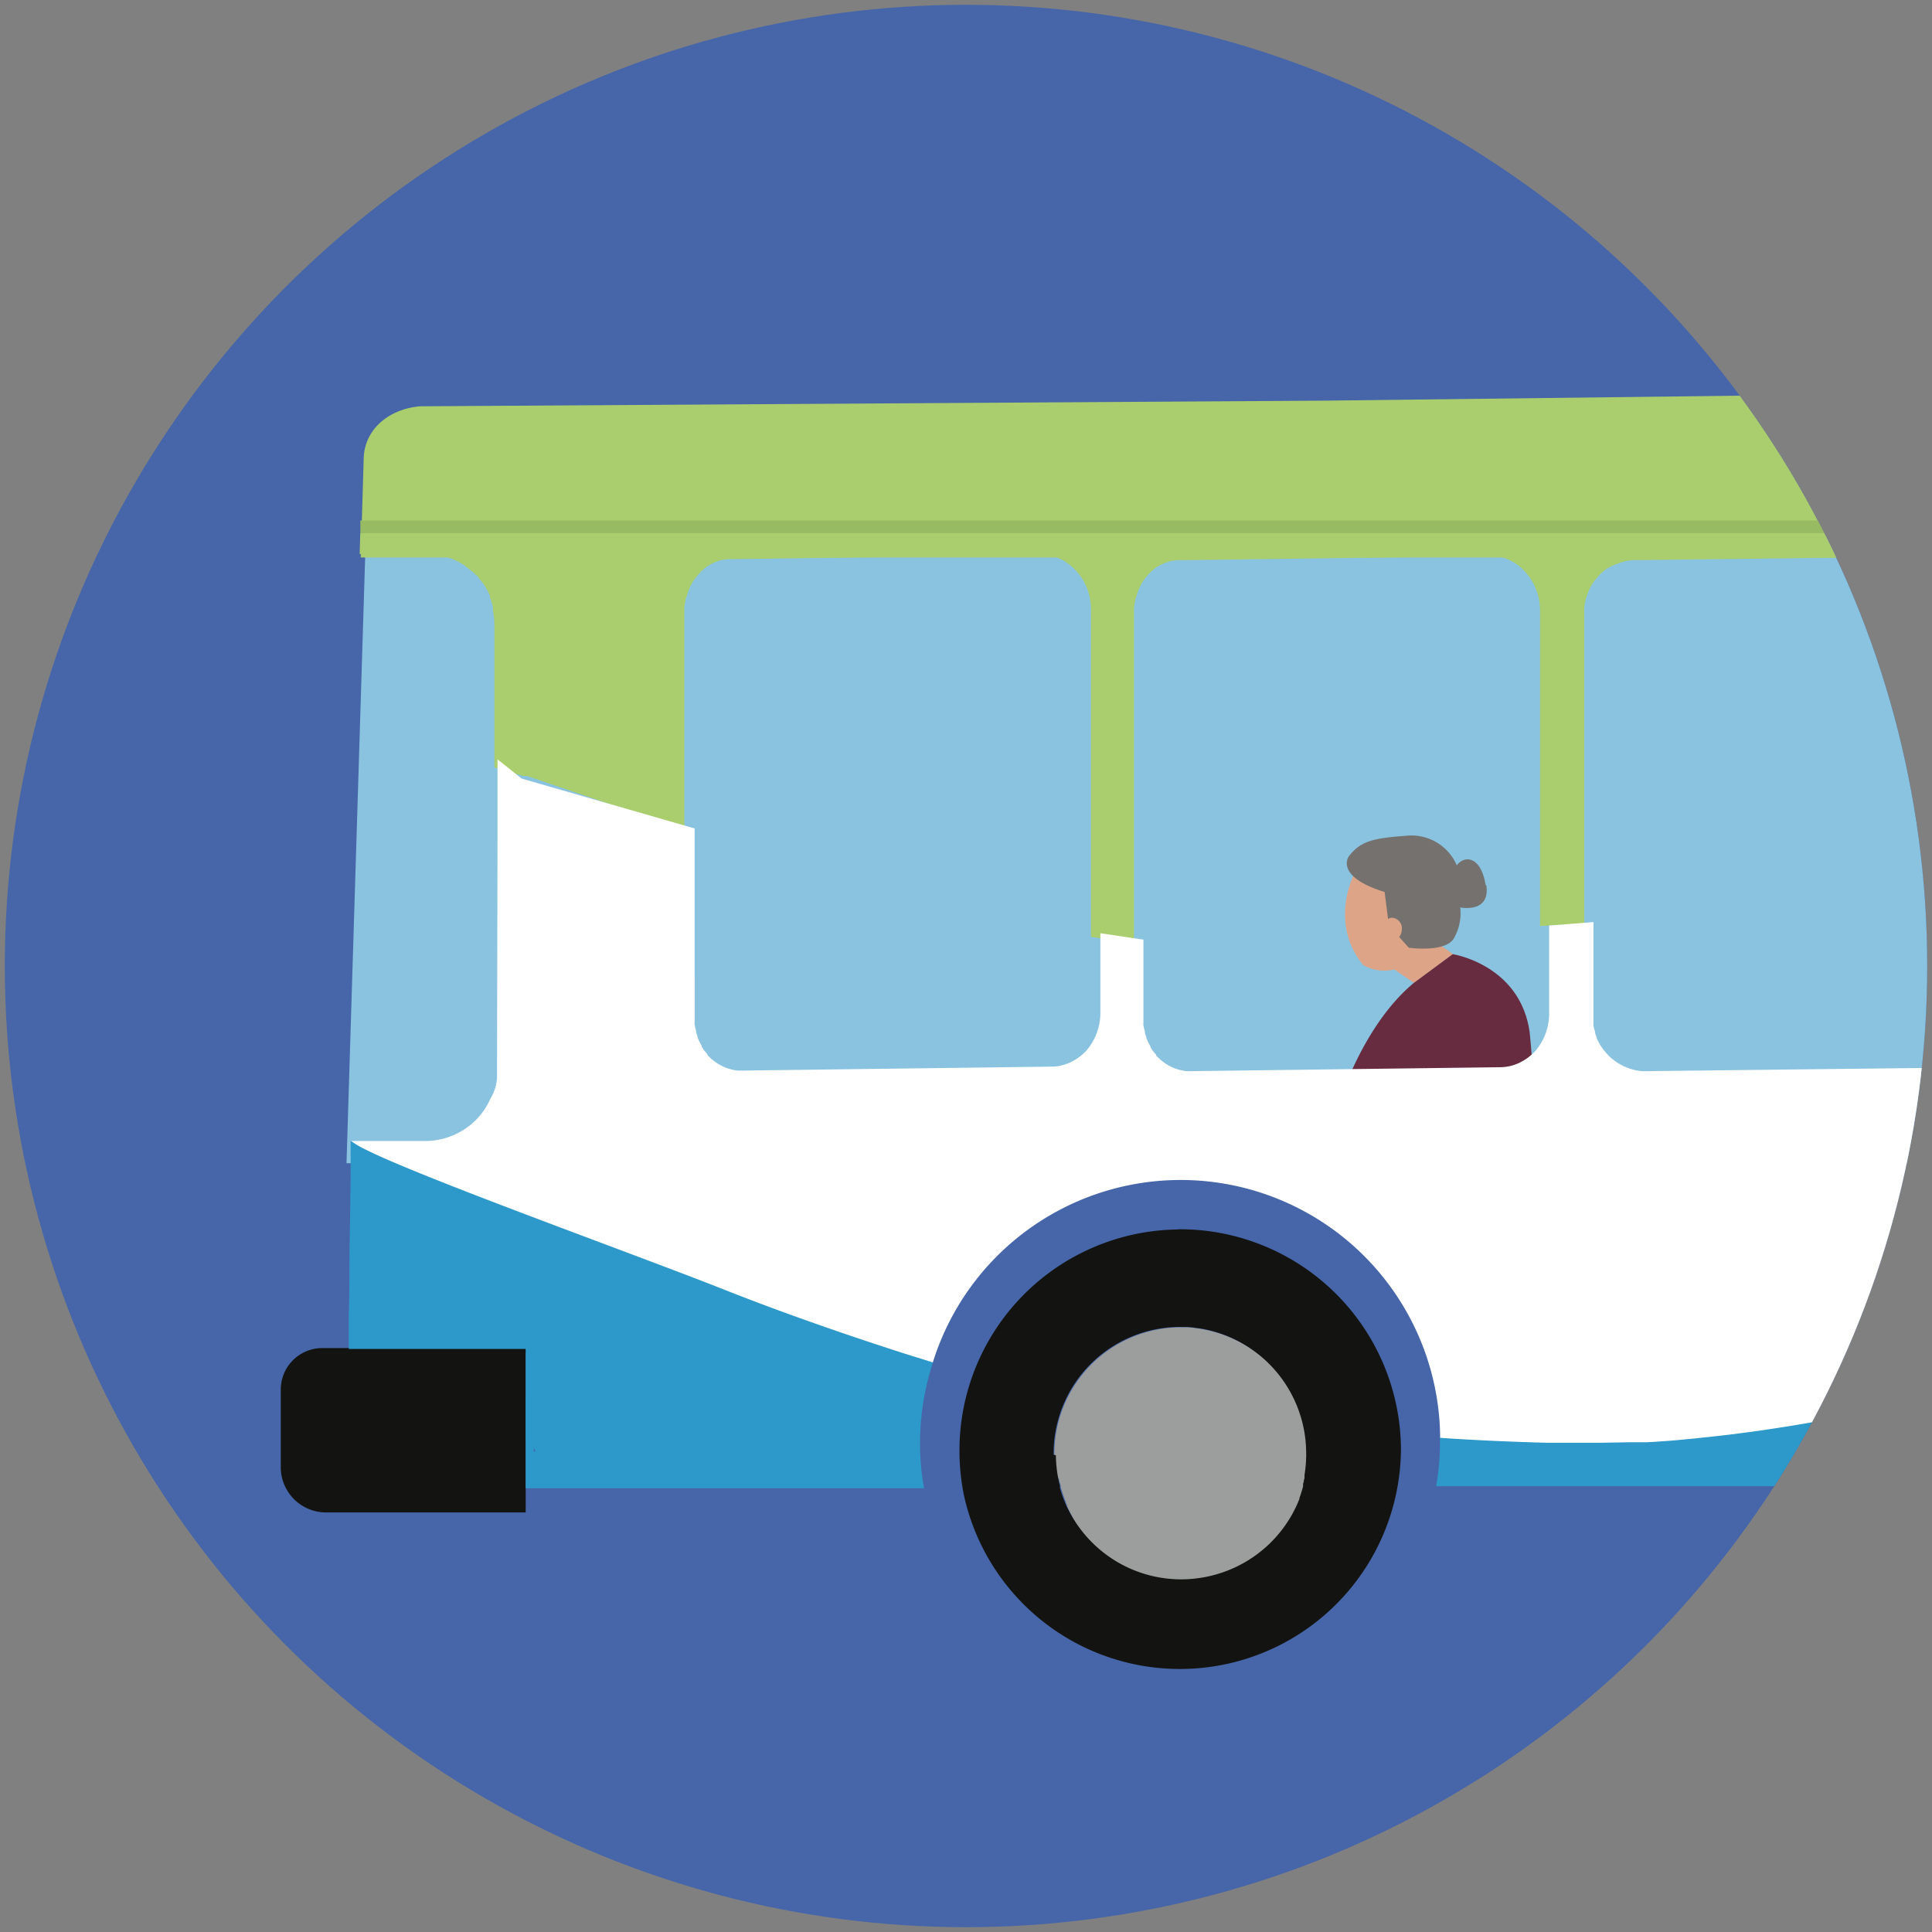 <?xml version="1.0" encoding="UTF-8"?>
<svg preserveAspectRatio="xMidYMid slice" width="300px" height="300px" xmlns="http://www.w3.org/2000/svg" xmlns:xlink="http://www.w3.org/1999/xlink" viewBox="0 0 201 201">
  <rect x="0" y="0" width="201" height="201" fill="#808080" stroke="none"/>
  <defs>
    <style>.cls-1{fill:none;}.cls-2{fill:#4666a9;}.cls-3{clip-path:url(#clip-path);}.cls-4{fill:#8ac3e0;}.cls-5{clip-path:url(#clip-path-2);}.cls-6{fill:#dea487;}.cls-7{fill:#74716e;}.cls-8{fill:#672c40;}.cls-9{fill:#121212;}.cls-10{fill:#2e3642;}.cls-11{fill:#ebaf86;}.cls-12{fill:#a64f2a;}.cls-13{fill:#2f3131;}.cls-14{fill:#212121;}.cls-15{fill:#aace6d;}.cls-16{fill:#2894c3;}.cls-17{fill:#2d99ca;}.cls-18{fill:#fff;}.cls-19{fill:#f0f1f1;}.cls-20{fill:#9fc368;}.cls-21{fill:#131412;}.cls-22{fill:#96bb63;}.cls-23{fill:#9c9e9d;}</style>
    <clipPath id="clip-path">
      <circle class="cls-1" cx="100.5" cy="100.5" r="100"></circle>
    </clipPath>
    <clipPath id="clip-path-2">
      <polygon class="cls-1" points="428.72 121.02 428.72 55.02 38.05 56.02 36.05 121.02 428.72 121.02"></polygon>
    </clipPath>
  </defs>
  <g id="Layer_1">
    <circle class="cls-2" cx="100.5" cy="100.5" r="100"></circle>
  </g>
  <g class="cls-3">
    <polygon class="cls-4" points="428.72 55.02 38.05 56.02 36.05 121.02 428.72 121.02 428.72 55.02"></polygon>
    <g class="cls-5">
      <path class="cls-6" d="M140.83,91.06s-2.58,5,1,9.35a4.47,4.47,0,0,0,3.23.45l2.06,1.41,4.06-3-2-1.42-1.29-6.77Z"></path>
      <path class="cls-7" d="M154.56,92.09c-.46-3-2.2-3.16-3-2.06a5.13,5.13,0,0,0-5-3.1c-3.61.26-5,.52-6.25,2.19,0,0-1.48,2.07,3.74,3.68l.36,2.81a.8.8,0,0,1,.43-.13,1.09,1.09,0,0,1,1,1.19,1.29,1.29,0,0,1-.27.81l1,1.12s3.67.52,4.64-.9a5.24,5.24,0,0,0,.71-3.29s3.16.64,2.71-2.32"></path>
      <path class="cls-8" d="M139.08,115.46s2.45-8.58,8-13.19l4.06-3s7,1.07,8,8.11a78,78,0,0,1,0,15.94l-13.57.48s-.84-8.12-.74-10.54l-1.74,4.16Z"></path>
      <path class="cls-9" d="M86.47,121.21a2.35,2.35,0,1,0-2.35,2.34,2.35,2.35,0,0,0,2.35-2.34"></path>
      <path class="cls-10" d="M115.27,135h-1.12a13.54,13.54,0,1,0-4,9.56,13.48,13.48,0,0,0,4-9.56h2.25a15.77,15.77,0,1,1-4.62-11.16A15.74,15.74,0,0,1,116.4,135Z"></path>
    </g>
    <path class="cls-11" d="M46,120s-2.84,9.46-4.31,15.95V155l2.61-1.54s2.91-8.09,3.07-10.94a27.26,27.26,0,0,0-1.06-5.27l8.28-17.85Z"></path>
    <polygon class="cls-12" points="51.99 123.43 52.44 121.95 46.03 118.61 44.26 124.21 51.99 123.43"></polygon>
    <path class="cls-13" d="M53.93,132.35s1.06-7.21.48-9.52c-.47-1.86-3.95-6.58-3.95-6.58l-4.72,2.93s-2.3,5.74-2.43,7.77c-.27,4,2.76,16,2.76,16l11-2.78Z"></path>
    <path class="cls-14" d="M48.45,120.55c-1.59,0-2.88,1-2.88,6.4h5.76c0-5.21-1.29-6.4-2.88-6.4"></path>
    <polygon class="cls-15" points="68.18 58.07 68.19 58.06 68.18 58.06 61.57 58.06 61.56 58.06 61.57 58.07 68.18 58.07"></polygon>
    <polygon class="cls-15" points="45.05 81.24 45.05 81.25 45.14 81.28 45.05 81.24"></polygon>
    <polygon class="cls-15" points="49.09 57.8 49.05 57.81 49.04 57.81 49.09 57.8"></polygon>
    <polygon class="cls-15" points="49.35 57.71 49.33 57.72 49.3 57.73 49.35 57.71"></polygon>
    <path class="cls-15" d="M84.09,58.06h0Z"></path>
    <path class="cls-15" d="M68.18,58.06h0Zm0,0h0Zm-6.61,0h0Z"></path>
    <path class="cls-16" d="M65.42,134.15l.77.3.69.26.37.14,0,6.48,0,3.21a5.56,5.56,0,0,0,1.3,3.75,2.26,2.26,0,0,0,1.62.77l9.81-.15a1.89,1.89,0,0,0,1-.29,4.21,4.21,0,0,0,1.76-2.91,6,6,0,0,0,.12-1v-1.14l0-3.23.1,0v8.24a1.06,1.06,0,0,1,0,.31l0,.09-.12.22,0,0h0l-.14.15,0,0h0a1.14,1.14,0,0,1-.43.24h0l-.25,0H66.51a1.1,1.1,0,0,1-.36-.07l-.21-.09-.06,0-.17-.13h0a1.13,1.13,0,0,1-.32-.79V134.14Z"></path>
    <polygon class="cls-17" points="64.22 133.69 64.21 133.69 64.22 134.31 64.22 135.38 64.22 133.69"></polygon>
    <path class="cls-17" d="M50.68,128.52l0,5.08,0,3.41,0,4.6,0,2.89a2.39,2.39,0,0,0,.17.89l2.78,0,6.2-.09h0v0a1.77,1.77,0,0,0,.11-.38l0-.14v-1.06l0-9.29v-2.26l3.15,1.21v1l0,4.64,0,4.66v1.28a6.27,6.27,0,0,1-.31,1.55v0l0,.06a6.9,6.9,0,0,1-.28.66l0,0a3.75,3.75,0,0,1-.73,1l-.22.19-.23.17-.24.13a2,2,0,0,1-.39.14,1.84,1.84,0,0,1-.41,0l-9.81.15c-1.29,0-2.39-1.33-2.78-3.17a6.5,6.5,0,0,1-.14-1.35l0-2.91-.06-8,0-6.31Z"></path>
    <rect class="cls-17" x="45.53" y="150.91" width="38.56"></rect>
    <path class="cls-17" d="M84.09,150.91h0Zm-38.56,0Z"></path>
    <path class="cls-17" d="M82.89,143.61v1.14a6,6,0,0,1-.12,1A4.26,4.26,0,0,1,81,148.63a2,2,0,0,1-1,.28l-9.81.15a2.26,2.26,0,0,1-1.62-.77,5.56,5.56,0,0,1-1.3-3.75l0-3.2,0-6.49,2.33.89.82.31.06,8.47a2.12,2.12,0,0,0,.16.87l2.62,0,6.35-.09a2.26,2.26,0,0,0,.16-.65v-1l0-4.29.26.08,2.89,1h0Z"></path>
    <rect class="cls-18" x="191.2" y="92.36" width="0.01"></rect>
    <polygon class="cls-18" points="189.59 92.88 189.59 92.88 189.59 92.88 189.59 92.88"></polygon>
    <polygon class="cls-18" points="45.5 126.54 45.47 126.53 45.5 126.54 45.5 126.54"></polygon>
    <path class="cls-16" d="M47,149.45l-.17-.21-.06-.13a1.15,1.15,0,0,1-.09-.33V127l.11,0,.75.29,0,6.31.06,8,0,2.91a6.5,6.5,0,0,0,.14,1.35c.39,1.84,1.49,3.17,2.78,3.17l9.81-.15a1.84,1.84,0,0,0,.41,0,2,2,0,0,0,.39-.14l.24-.13.23-.17.22-.19a3.75,3.75,0,0,0,.73-1l0,0a5,5,0,0,0,.28-.66l0-.06v0a6.27,6.27,0,0,0,.31-1.55v-1.28l0-4.66,0-4.64v-1l.45.17.6.23v15l-.08.41,0,0a1.2,1.2,0,0,1-.31.4,1.12,1.12,0,0,1-.72.27H47.77a1.07,1.07,0,0,1-.59-.17l0,0h0Z"></path>
    <polygon class="cls-16" points="46.82 149.24 46.98 149.45 46.99 149.45 46.82 149.24"></polygon>
    <path class="cls-16" d="M61.86,148.23l-.22.19Z"></path>
    <path class="cls-16" d="M62.61,147.18l0,0Z"></path>
    <path class="cls-16" d="M60.78,148.86a2,2,0,0,0,.39-.14,2,2,0,0,1-.39.14"></path>
    <path class="cls-19" d="M67.38,59.2l.26.13h0l-.28-.14Z"></path>
    <path class="cls-20" d="M68.06,59.56h0l-.42-.23.4.22"></path>
    <path class="cls-20" d="M67.72,59.37l.34.19-.4-.22Z"></path>
    <path class="cls-20" d="M67.64,59.33h0Z"></path>
    <path class="cls-20" d="M67.66,59.34l.06,0Z"></path>
    <path class="cls-21" d="M65.42,60l0,.08Z"></path>
    <polygon class="cls-21" points="65.82 59.45 65.83 59.45 65.82 59.45 65.82 59.45 65.82 59.45"></polygon>
    <path class="cls-21" d="M65.66,59.6h0Zm0,0h0l0,0Z"></path>
    <polygon class="cls-21" points="65.54 59.77 65.5 59.83 65.49 59.84 65.54 59.77"></polygon>
    <polygon class="cls-21" points="82.12 149.74 82.12 149.74 82.08 149.75 82.08 149.75 82.12 149.74"></polygon>
    <path class="cls-21" d="M82.6,149.45h0Zm0,.05,0,0,0,0Z"></path>
    <polygon class="cls-21" points="82.96 148.8 82.95 148.84 82.95 148.87 82.96 148.8"></polygon>
    <polygon class="cls-21" points="82.76 149.27 82.83 149.17 82.84 149.13 82.73 149.31 82.76 149.27"></polygon>
    <path class="cls-21" d="M82.94,148.9l0,.06h0Zm-.06.15,0-.09,0,.12Z"></path>
    <path class="cls-21" d="M64.12,149.11h0a1.3,1.3,0,0,1-.38.46l.06-.05a1.2,1.2,0,0,0,.31-.4"></path>
    <polygon class="cls-20" points="63.63 59.34 63.51 59.3 63.63 59.34 63.72 59.41 63.63 59.34"></polygon>
    <polygon class="cls-21" points="63.63 59.34 63.51 59.3 63.63 59.34 63.72 59.41 63.63 59.34"></polygon>
    <path class="cls-20" d="M64.2,60.14v0Z"></path>
    <path class="cls-21" d="M64.2,60.14v0Z"></path>
    <polygon class="cls-20" points="64.1 59.85 64.04 59.75 64.11 59.87 64.1 59.85"></polygon>
    <polygon class="cls-21" points="64.1 59.85 64.04 59.75 64.11 59.87 64.1 59.85"></polygon>
    <path class="cls-20" d="M64.16,60v0Z"></path>
    <path class="cls-21" d="M64.16,60v0Z"></path>
    <path class="cls-20" d="M64,59.69l0,0Z"></path>
    <path class="cls-21" d="M64,59.69l0,0Z"></path>
    <path class="cls-20" d="M47.76,59.2l-.26,0Z"></path>
    <path class="cls-16" d="M82.91,149l0,.09Z"></path>
    <path class="cls-21" d="M82.91,149l0,.09Z"></path>
    <polygon class="cls-16" points="82.76 149.27 82.73 149.31 82.73 149.31 82.76 149.27"></polygon>
    <polygon class="cls-21" points="82.76 149.27 82.73 149.31 82.73 149.31 82.76 149.27"></polygon>
    <polygon class="cls-16" points="82.55 149.5 82.59 149.46 82.55 149.5 82.55 149.5"></polygon>
    <polygon class="cls-21" points="82.55 149.5 82.59 149.46 82.55 149.5 82.55 149.5"></polygon>
    <path class="cls-16" d="M82.12,149.74h0Z"></path>
    <path class="cls-21" d="M82.12,149.74h0Z"></path>
    <path class="cls-16" d="M65.88,149.58l.06,0Z"></path>
    <path class="cls-21" d="M65.88,149.58l.06,0Z"></path>
    <path class="cls-16" d="M46.76,149.11a1.15,1.15,0,0,1-.09-.33V127h0v21.79a1.59,1.59,0,0,0,.09.33"></path>
    <path class="cls-21" d="M46.76,149.11a1.15,1.15,0,0,1-.09-.33V127h0v21.79a1.59,1.59,0,0,0,.09.33"></path>
    <path class="cls-16" d="M63.81,149.51a1.2,1.2,0,0,0,.31-.4,1.2,1.2,0,0,1-.31.4"></path>
    <path class="cls-21" d="M63.81,149.51a1.2,1.2,0,0,0,.31-.4,1.2,1.2,0,0,1-.31.4"></path>
    <polygon class="cls-16" points="47.14 149.58 46.99 149.45 47.14 149.58 47.15 149.59 47.14 149.58"></polygon>
    <polygon class="cls-21" points="47.14 149.58 46.99 149.45 47.14 149.58 47.15 149.59 47.14 149.58"></polygon>
    <polygon class="cls-16" points="46.98 149.45 46.99 149.45 47.14 149.59 46.98 149.45"></polygon>
    <polygon class="cls-21" points="46.98 149.45 46.99 149.45 47.14 149.59 46.98 149.45"></polygon>
    <path class="cls-20" d="M63.09,59.2h0a1.07,1.07,0,0,1,.41.09h0a1,1,0,0,0-.42-.1"></path>
    <path class="cls-21" d="M63.09,59.2h0a1.07,1.07,0,0,1,.41.09h0a1,1,0,0,0-.42-.1"></path>
    <polygon class="cls-20" points="63.51 59.3 63.51 59.29 63.63 59.34 63.51 59.3"></polygon>
    <polygon class="cls-21" points="63.51 59.3 63.51 59.29 63.63 59.34 63.51 59.3"></polygon>
    <polygon class="cls-15" points="48.9 59.2 61.15 59.2 61.15 59.2 48.9 59.2 48.89 59.2 48.9 59.2"></polygon>
    <polygon class="cls-21" points="48.9 59.2 61.15 59.2 61.15 59.2 48.9 59.2 48.89 59.2 48.9 59.2"></polygon>
    <polygon class="cls-16" points="65.94 149.62 65.94 149.62 66.15 149.71 65.94 149.62"></polygon>
    <polygon class="cls-21" points="65.94 149.62 65.94 149.62 66.15 149.71 65.94 149.62"></polygon>
    <path class="cls-16" d="M65.7,149.44h0Zm.18.14-.17-.13.17.13Z"></path>
    <path class="cls-21" d="M65.7,149.44h0Zm.18.14-.17-.13.17.13Z"></path>
    <path class="cls-16" d="M65.88,149.58h0l0,0Zm.06,0,0,0,0,0Z"></path>
    <path class="cls-21" d="M65.88,149.58h0l0,0Zm.06,0,0,0,0,0Z"></path>
    <path class="cls-20" d="M68.57,59.2h0Z"></path>
    <path class="cls-21" d="M68.57,59.2h0Z"></path>
    <path class="cls-15" d="M437.82,58V56.76A13.24,13.24,0,0,0,436.39,51C433,43.79,423.88,38,416.34,38.34l-6.73.08-22.09.26-49.61.58-34.55.41L288,39.85,276.5,40l-88.45,1.08-50,.6-94.35.59c-3.19.27-5.76,2.35-5.86,5.38L37.53,58H274.88c.11-.11.21-.21.33-.31l0,0,.41-.32.25-.15.39-.22a3.59,3.59,0,0,1,.34-.17l.19-.07.23-.09.22-.07.37-.1.13,0h0l.34-.05.23,0h.25l.27,0,2.67,0h1.57l3.81,0,9.5-.1,41.41-.4h.58l.36,0h0l.34,0a6.2,6.2,0,0,1,1.15.26h0l.34.12h0c.14.05.26.12.39.18l.53.32.1.06h0l.48.4h0l.23.19h0l.1.09a3.61,3.61,0,0,1,.33.35L343,58h10.34l.06-.1.27-.36a7.53,7.53,0,0,1,.56-.57l.29-.24a5.82,5.82,0,0,1,.66-.44l.4-.21h0l0,0L356,56l.22-.08.3-.1h0l.41-.08s.86-.15,1.1-.15l4.27-.05h.59l38.37-.39,5.41-.05a3.65,3.65,0,0,1,.47,0h.33l.77.05h.15c.25,0,.51,0,.75,0,.42,0,.83.1,1.24.17s.63.1.94.17h0l.43.11c.38.08.74.17,1.1.27s1,.3,1.48.48l.41.15a19.45,19.45,0,0,1,2.15,1c.27.15.53.31.79.48h0v0Z"></path>
    <path class="cls-22" d="M411.34,55.48h0c-.31-.07-.62-.12-.94-.17s-.82-.12-1.24-.17c-.24,0-.5,0-.75,0-.46,0-.92-.07-1.39-.07h-.33l-5.4.05-38.38.39H37.49l0-1.36H437.82v1.36Z"></path>
    <path class="cls-21" d="M33.53,140.25H54.69v17.1H33.92a4.71,4.71,0,0,1-4.71-4.71v-8.06a4.32,4.32,0,0,1,4.32-4.33"></path>
    <path class="cls-23" d="M109.86,153.78l0-.09a5.07,5.07,0,0,1-.09-.54c0-.23-.06-.46-.08-.7s0-.32,0-.47,0-.4,0-.6v0a13.18,13.18,0,0,1,13-13.29h.74c.34,0,.69.05,1,.09s.46.06.7.11a13.15,13.15,0,0,1,10.84,12.83v.08c0,.13,0,.26,0,.4v.28c0,.19,0,.38,0,.57s0,.45-.08.68,0,.23-.05.34l0,.2c0,.11,0,.23-.07.34l-.09.42,0,.12,0,.13c0,.16-.08.31-.13.45l-.07.23c0,.11-.07.22-.11.33l-.09.25-.18.46a13.19,13.19,0,0,1-22.14,3.44l0,0c-.2-.25-.4-.5-.59-.76l-.14-.19c-.14-.21-.29-.42-.41-.63s-.15-.24-.22-.36l0-.05a5.2,5.2,0,0,1-.25-.46c-.12-.22-.23-.45-.33-.68l0-.08-.14-.33,0-.06a5.37,5.37,0,0,1-.21-.56c-.06-.16-.12-.33-.17-.5a3.37,3.37,0,0,1-.1-.34l-.06-.22c0-.11,0-.21-.08-.32s-.06-.3-.09-.45"></path>
    <path class="cls-21" d="M109.61,151.34a13.18,13.18,0,0,1,13-13.29h.74c.35,0,.69.05,1,.09l.7.1a13.17,13.17,0,0,1,10.84,12.84v.21a2.44,2.44,0,0,1,0,.27,12.87,12.87,0,0,1-.17,1.87v.1l0,.1c0,.11,0,.23-.07.34v.07c0,.12-.06.24-.08.35l0,.12v.06l0,.07c-.06.23-.12.45-.2.68v0l-.08.25,0,0-.09.25,0,.09-.15.37a13.17,13.17,0,0,1-7.66,7.24,13.37,13.37,0,0,1-4.36.79,13.12,13.12,0,0,1-10.12-4.6l0,0h0a13.34,13.34,0,0,1-2-3.13l0,0,0,0a13.58,13.58,0,0,1-.64-1.79l0-.06,0-.16a13.24,13.24,0,0,1-.42-3.17Zm12.92-23.43a23,23,0,0,0-22.71,23v.26a23.65,23.65,0,0,0,.47,4.42,23,23,0,0,0,45.46-4.82v-.1a23,23,0,0,0-23.22-22.78"></path>
    <path class="cls-17" d="M97.05,141.69h0L55.5,126.59v0h0l-.22-.09-2.33-.94-2.75-1.12-.56-.23-.51-.21-.54-.22-.65-.27-1.32-.55c-3.92-1.61-7.38-3.06-10.14-4.24,0,.78,0,1.57,0,2.35,0,3.6-.1,7.13-.13,10.54,0,1.7,0,3.36-.06,5l0,3.73H54.69v14.49H96.14a25.21,25.21,0,0,1-.42-4.38v-.07a26.92,26.92,0,0,1,1.33-8.6m-41.52,9.22h0v-.36l.2.36Z"></path>
    <path class="cls-17" d="M438,140.58V104.36h0l-.27-.17-.05,0-.66-.43c-.59-.38-1.21-.77-1.87-1.16l-.22-.12-.84-.49-.94-.52-.47-.25q-1.87-1-4.11-2c-1-.43-1.95-.84-3-1.25l-.06,0-.28-.12-.63-.24-.43-.17-.53-.2h0v1l0,4.56v.06a2.44,2.44,0,0,1,0,.27v.41l0,.23v.07l-.05.26,0,.12-.06.23h0l0,.13-.06.19,0,.08-.07.18-.05.11h0l0,.09,0,.07-.08.16,0,.09h0l0,.08-.09.16h0l-.05.09h0l-.05.07,0,.06h0l0,0-.12.17-.07.08-.15.19-.05.06h0l-.07.09-.15.16h0l0,0h0l0,0c-.12.12-.27.22-.4.33s-.28.25-.43.36-.33.18-.49.27-.31.19-.48.27-.48.16-.72.23l-.36.11a5.48,5.48,0,0,1-1.15.13l-24.82.24-2.83,0h-1.26l-30.66.3h0a5.64,5.64,0,0,1-2.33-.47h0l-.31-.15,0,0h0l-.32-.19-.27-.18a5.32,5.32,0,0,1-.47-.36h0l-.1-.08-.09-.09a5.67,5.67,0,0,1-.92-1.15l-.14-.24-.07-.14,0-.06,0-.06-.05-.09h0v0h0a6.74,6.74,0,0,1-.37-1l0-.06h0a5.19,5.19,0,0,1-.19-1.27l0-8.75V90.26c-2.73.32-5.42.76-8.11,1.23v1l.06,11.09a5.42,5.42,0,0,1-.07,1h0c0,.13-.05.26-.09.39l0,.19c0,.1-.06.2-.1.31l-.07.18-.1.27,0,.08c-.05.11-.11.22-.17.33l-.07.14-.19.32,0,0a4,4,0,0,1-.24.33l0,.05-.05.06-.3.35a6.32,6.32,0,0,1-.6.56,5,5,0,0,1-1,.66l-.25.12-.16,0-.25.08-.2.07-.1,0h0l-.05,0-.3.08-.32,0a5.48,5.48,0,0,1-.6.07l-.24,0-1.73,0-1.92,0h-.68l-3.15,0-36.95.36-5.24.05-.11,0c-2.4,1.06-4.79,2.14-7.19,3.24L279,114.42l-.88.41-7.47,3.45-.15,0-.5.27-8.55,3.94s-46.23,18.64-51,20.07v.07a187.49,187.49,0,0,1-28.17,6.19q-4.1.57-8.27.93l-1.82.13-.93.05-.76,0,.76,0-.79,0-1.09,0-1.28,0h-1l-1.65,0h-2.59l-1.61,0h-.38c-3.47-.09-7.18-.25-11.06-.51v.35a25.82,25.82,0,0,1-.4,4.85H268l.1-.15,0,0,.09-.14.08-.13c.19-.3.4-.61.61-.93l1-1.51.35-.55.55-.86c.36-.53.71-1.06,1.07-1.58l.62-.9.33-.46c.89-1.25,1.81-2.46,2.74-3.62l.74-.93.71-.85c.69-.85,1.42-1.69,2.15-2.5.21-.24.43-.47.65-.69l.51-.53.11-.12.08-.08.38-.42-.38.42c.13-.14.25-.28.38-.41s.39-.42.59-.61c.39-.43.78-.81,1.16-1.18l.14-.13c.5-.51,1-1,1.51-1.44l.25-.22c.55-.53,1.12-1,1.67-1.51l.24-.2c.59-.51,1.2-1,1.79-1.49l.39-.32.65-.52.2-.16.85-.63c.59-.46,1.21-.91,1.84-1.34s1.48-1,2.24-1.52c.57-.37,1.12-.74,1.71-1.08l.2-.12c.54-.35,1.13-.69,1.69-1h0l.1-.06.51-.29.39-.21.3-.17,1-.55c.65-.37,1.32-.72,2-1.06h0l.08,0,1.62-.77.22-.11c1-.43,1.9-.83,2.85-1.22l.48-.19c1.73-.7,3.46-1.34,5.19-1.9.21-.08.42-.14.63-.21l.71-.22.22-.06.4-.13.81-.23.65-.18.47-.13.14,0,.21-.06.95-.28.19,0h0l.12,0,.24-.07.14,0,.1,0,.87-.24.46-.12.95-.25.49-.13.88-.21c1.27-.31,2.55-.59,3.83-.85,2-.4,3.94-.74,5.92-1,1.29-.19,2.59-.35,3.88-.49a108.1,108.1,0,0,1,15.66-.55l.28,0c2.26.09,4.5.26,6.73.49l1.48.16a97.39,97.39,0,0,1,11.3,2l.73.18-.73-.18.77.19c.75.19,1.49.38,2.23.59,1.2.35,2.4.69,3.58,1.08,1,.33,2,.69,3,1.05q3.36,1.25,6.58,2.72l.5.23c1.84.85,3.65,1.76,5.42,2.71l.83.46.77.42c1.16.66,2.31,1.32,3.44,2,.55.33,1.08.67,1.62,1,1,.6,1.9,1.2,2.84,1.84,2.18,1.44,4.32,2.95,6.43,4.51,1.64,1.21,3.27,2.44,4.88,3.71l1.14.91c1.06.85,2.12,1.71,3.17,2.58l1.21,1,1,.83.67.57h0l0,0,2.45,2.07.05.05c1.82,1.54,3.62,3.12,5.43,4.68l.65.57V140.25h6.11l.39,0h0l-.38,0h0l.38,0h.14c.14,0,.28,0,.41.06l.45.14.28.08ZM289.7,154.45l-.36.29h11.79a27.07,27.07,0,0,1-.85-6.41v-.07c0-.61,0-1.2.07-1.8l-.48.32-.19.13-.64.44-.12.09-.38.26-.1.07.1-.07-.44.31-.63.46-.25.18,0,0-2.28,1.71-.3.23-.43.32c-.88.68-1.71,1.32-2.43,1.9l-.23.17,0,0h0l-.13.1-.09.08,0,0h0s1.39.08,0,0l-.22.17-.86.69-.14.12h0l0,0-.1.08-.11.09Zm1.77-1.41Zm0,0Zm0,0Zm56.12-23h0l.27.35h0c3.49,4.56,6.51,11.23,6.57,17.3v.14a27.4,27.4,0,0,1-.82,6.74H412c-9.87-12.58-26.5-19.79-41-23l-1.16-.25-.37-.08-.54-.11c-1.66-.33-3.27-.6-4.85-.82l-.23,0h-.06l-1.82-.23-.9-.1-.24,0-2-.18-1.9-.12c-1-.05-2-.07-2.86-.07s-1.87,0-2.74.08l-1.61.13-.87.1c-.45.06-.89.12-1.3.2m1.3-.2Zm.86-.1h0l.42,0-.43,0m1.47-.12h0Zm2.83-.09h0Z"></path>
    <path class="cls-15" d="M362.19,55.48H37.48l-.06,2.16h7.24l.34,0h.08c.24,0,.48.06.71.11l.17.05a7.49,7.49,0,0,1,1,.32l.2.07.6.29h0l0,0c.15.08.29.17.43.26l.18.11h0l.14.12.12.1,0,0,0,0,.07.06.07.05h0l.48.38.15.13.1.12.05,0,.08.09.07.08h0l.27.35.08.11h0l.14.17.12.15a4,4,0,0,1,.27.44c.09.15.17.3.25.46l.14.3,0,.07,0,.07,0,.05a7.07,7.07,0,0,1,.31,1l0,.17,0,.1c0,.17.05.34.08.51a8.42,8.42,0,0,1,.08,1l0,14.91h0l.26.1.12,0h.09l.12,0,.24.09.43.15.07,0h0l.3.11.38.14.4.14.09,0h0l.44.16.06,0,.1,0h0l0,0,.1,0h.07l.08,0,.22.06h0L71.2,86.31l0-22.53c0-.18,0-.35,0-.53a6,6,0,0,1,.13-.85h0v0c0-.12.07-.23.1-.35a7.42,7.42,0,0,1,.31-.87l.1-.22v0l.08-.15.12-.22,0,0a5.88,5.88,0,0,1,.36-.51l.2-.24.09-.11L73,59.4l.28-.25,0,0,.17-.14,0,0a2.68,2.68,0,0,1,.28-.18l.12-.08,0,0,.32-.16,0,0,.29-.13.39-.13a1.92,1.92,0,0,1,.32-.09h0l.05,0,.46-.07a4.55,4.55,0,0,1,.53,0l20.2-.27h.34l3.88-.05,7.27-.1h.38l.28,0,.39,0h0l.37.06a5,5,0,0,1,1.7.75,5.83,5.83,0,0,1,2.42,4,8.1,8.1,0,0,1,.06.87v1.44h0V66l0,21.46v10l4.48.74V96.81l0-33c0-.18,0-.35,0-.53a6,6,0,0,1,.13-.85h0v0c0-.12.07-.23.1-.35a7.42,7.42,0,0,1,.31-.87l.1-.22v0l.08-.15.12-.22,0,0a5.88,5.88,0,0,1,.36-.51l.2-.24.09-.11.25-.25.28-.25,0,0,.17-.14,0,0a2.68,2.68,0,0,1,.28-.18l.12-.08,0,0,.32-.16,0,0,.29-.13.39-.13a1.92,1.92,0,0,1,.32-.09h0l.05,0,.46-.07a4.55,4.55,0,0,1,.53,0l20.2-.27h.34l3.88-.05,7.27-.1h.38l.28,0,.39,0h0l.37.06a5,5,0,0,1,1.7.75,5.83,5.83,0,0,1,2.42,4,8.1,8.1,0,0,1,.06.87v1.44h0V66l0,21.46v8.88l4.61-.25,0-32.29a4.71,4.71,0,0,1,0-.53,4.85,4.85,0,0,1,.13-.85h0v0c0-.12.07-.23.11-.35a5.07,5.07,0,0,1,.34-.87l.11-.22v0l.09-.15.14-.22,0,0a4.71,4.71,0,0,1,.4-.51l.21-.24.1-.11.28-.25.3-.25,0,0,.19-.14.06,0a3.14,3.14,0,0,1,.31-.18l.13-.08.05,0,.35-.16.06,0,.32-.13.42-.13a2.37,2.37,0,0,1,.36-.09h0l.06,0,.51-.07a5.46,5.46,0,0,1,.58,0l22.34-.27h.38l4.29-.05,8-.1h.43l.31,0,.43,0h0l.41.06a5.83,5.83,0,0,1,1.88.75,5.73,5.73,0,0,1,2.67,4,4.94,4.94,0,0,1,.07.87v1.44h0V66l0,21.46V89.2l.26-.07h0l4.4-1.26,0-24.08a4.73,4.73,0,0,1,0-.53,4.85,4.85,0,0,1,.13-.85h0v0c0-.12.07-.23.11-.35a5.07,5.07,0,0,1,.34-.87l.11-.22v0l.09-.15.14-.22v0c.13-.18.26-.34.4-.51l.22-.24.1-.11.28-.25.3-.25,0,0,.19-.14.05,0a3.3,3.3,0,0,1,.32-.18l.13-.08.05,0,.35-.16.05,0,.32-.13.43-.13.36-.09h0l.06,0,.5-.07a5.65,5.65,0,0,1,.58,0l22.35-.27h.38l4.29-.05,8-.1h.43l.31,0,.43,0h0l.41.06a5.83,5.83,0,0,1,1.88.75,5.76,5.76,0,0,1,2.67,4,6.13,6.13,0,0,1,.07.87v1.44h0V66l0,8.4.07,0,.31-.09.16,0h0l1.18-.36.6-.18,1.77-.54L273.24,72l-.09-9.25v-.23h0V62.1h0V62c0-.15,0-.29,0-.43l0-.15a5.23,5.23,0,0,1,.27-1.12,4.78,4.78,0,0,1,.19-.48,5,5,0,0,1,.39-.72l0-.07v0l.06-.11.37-.45h0l.08-.1.08-.09.09-.11a4.86,4.86,0,0,1,.41-.38l0,0,.41-.32.25-.15.39-.22a3.59,3.59,0,0,1,.34-.17l.19-.07.23-.09.22-.07.37-.1.14,0h0l.34-.05.23,0h.25l.27,0,2.67,0h1.57l3.81,0,9.5-.09,41.41-.41h.58l.36,0h0l.34,0a6.2,6.2,0,0,1,1.15.26h0l.34.12h0c.14.05.26.12.39.18l.53.32.1.06h0l.34.29.32,0,.51,0,1.74-.13,1-.08h.08l2.05-.16c2.13-.15,4.3-.3,6.5-.43l1.09-.07.3,0h0l0,0,.18-.08.13,0,.22-.08.11,0,.19-.06h0l.08,0,.07,0,.25,0,.42-.08c.24,0,.44-.08.69-.08l2.77,0Z"></path>
    <path class="cls-18" d="M438,104.35l-.17-40.86c-1-.43-2.1-.84-3.19-1.23s-2.22-.76-3.37-1.1l-1.05-.31-.88-.25q-.64-.2-1.29-.36c-.74-.2-1.49-.38-2.25-.56-1.48-.36-3-.7-4.55-1-.83-.17-1.67-.32-2.52-.47l-1-.18.16.12a13.74,13.74,0,0,1,2.81,2.39c.12.13.26.25.37.38A10.72,10.72,0,0,1,423,64.26a8.93,8.93,0,0,1,.5,2.07c0,.24,0,.48,0,.72l.19,17.32a4.9,4.9,0,0,1-.09,1l.06,11.78h0l1.11.43.48.18.33.14c1.06.41,2.05.82,3,1.25,2.07.93,3.9,1.86,5.52,2.77l.84.49.22.12c.66.39,1.28.78,1.87,1.16l.66.43.05,0Zm-82.83-48,.4-.21-.62,0h-.09l-.69,0c-2.2.13-4.37.28-6.5.43l-2.05.16h-.08l-3.52.28.13.11h0l.23.19h0l.1.09a3.61,3.61,0,0,1,.33.35c.16.19.3.38.44.58a6.68,6.68,0,0,1,.39.7l.08.18a5.77,5.77,0,0,1,.47,2.22v0l.13,24.73h0l0,5.22c2.69-.48,5.38-.92,8.11-1.24l-.14-25.32v-.26l0-3.31v-.11c0-.12,0-.25,0-.37a5.63,5.63,0,0,1,.2-1.16h0a5.45,5.45,0,0,1,.6-1.35l.1-.17.16-.24.14-.18.13-.18a7.53,7.53,0,0,1,.56-.57l.2-.16.09-.08.33-.22c.11-.07.21-.15.33-.22M279,114.42q5-2.31,10.07-4.55l-1.27,0-8.58.08a5.79,5.79,0,0,1-5.6-4.19,5.8,5.8,0,0,1-.22-1.51l-.14-31.12h0l0-1.59c-2,.65-5.13,1.6-5.13,1.6h0L264,74.3l0,13.14v5.44l0,12.5a5.7,5.7,0,0,1-1.63,4l0,0h0l0,0,0,0a5.48,5.48,0,0,1-.58.48,5.35,5.35,0,0,1-1,.59l-.27.13a6.15,6.15,0,0,1-1.13.34,5.6,5.6,0,0,1-1.09.11l-21.75.25-13.71.16-.54,0h-.08a4.85,4.85,0,0,1-.55-.08h0a6,6,0,0,1-1.59-.57,5.87,5.87,0,0,1-.59-.37l-.2-.15a4.69,4.69,0,0,1-.54-.46h0l-.06-.07-.09-.1-.21-.24-.11-.13a3.55,3.55,0,0,1-.23-.31L218,109l-.25-.41,0-.11a3.14,3.14,0,0,1-.18-.37l0-.08c-.06-.15-.12-.31-.17-.47l0-.08a2.46,2.46,0,0,1-.09-.34c0-.12-.05-.24-.07-.35s0-.21,0-.32a2.69,2.69,0,0,1,0-.4v-4.2h0V87.61l-4.66,1.32v3.95l0,12.5a5.66,5.66,0,0,1-1.63,4l0,0h0l0,0,0,0a5.48,5.48,0,0,1-.58.48,5.35,5.35,0,0,1-1,.59l-.27.13a6.15,6.15,0,0,1-1.13.34,5.6,5.6,0,0,1-1.09.11l-21.75.25-13.71.16-.54,0h-.08a5.21,5.21,0,0,1-.55-.08h0a6,6,0,0,1-1.59-.57,5.87,5.87,0,0,1-.59-.37l-.2-.15a3.89,3.89,0,0,1-.53-.46h0l-.06-.07-.09-.1-.21-.24-.11-.13a3.55,3.55,0,0,1-.23-.31l-.05-.07a4.36,4.36,0,0,1-.24-.41l-.06-.11a3.14,3.14,0,0,1-.18-.37l0-.08c-.06-.15-.12-.31-.17-.47l0-.08c0-.12-.06-.23-.09-.34s-.05-.24-.07-.35,0-.21,0-.32,0-.27,0-.4v-4.2h0V95.93l-4.61.36v9.09a6,6,0,0,1-1.47,4l0,0h0l0,0,0,0a4.77,4.77,0,0,1-.52.48,4.67,4.67,0,0,1-.88.59l-.24.13a5.31,5.31,0,0,1-1,.34,4.62,4.62,0,0,1-1,.11l-19.66.25-12.39.16-.49,0h-.07a4,4,0,0,1-.5-.08h0a4.74,4.74,0,0,1-2-.94l-.19-.15a5.16,5.16,0,0,1-.48-.46h0l0-.07-.08-.1-.2-.24-.1-.13a3.28,3.28,0,0,1-.2-.31l0-.07-.22-.41-.05-.11c-.06-.12-.11-.25-.16-.37l0-.08c-.06-.15-.11-.31-.16-.47l0-.08c0-.12-.06-.23-.08-.34s-.05-.24-.07-.35,0-.21,0-.32l0-.4v-4.2h0v-4l-4.48-.67v8.23a6,6,0,0,1-1.47,4l0,0h0l0,0,0,0a4.77,4.77,0,0,1-.52.48,4.67,4.67,0,0,1-.88.59l-.24.13a5.31,5.31,0,0,1-1,.34,4.62,4.62,0,0,1-1,.11l-19.66.25-12.39.16-.49,0h-.07a4,4,0,0,1-.5-.08h0a4.74,4.74,0,0,1-2-.94l-.19-.15a5.16,5.16,0,0,1-.48-.46h0l0-.07-.08-.1-.2-.24-.1-.13a3.28,3.28,0,0,1-.2-.31l0-.07-.22-.41-.05-.11c-.06-.12-.11-.25-.16-.37l0-.08c-.06-.15-.11-.31-.16-.47l0-.08c0-.12-.06-.23-.08-.34s-.05-.24-.07-.35,0-.21,0-.32l0-.4v-4.2h0V86.19L54.27,81l-2.51-2v1.12l0,6.91-.05,24.15,0,.13v.32a4.72,4.72,0,0,1-.71,2.71,7.25,7.25,0,0,1-3.21,3.46,7.5,7.5,0,0,1-3.59.91H36.57c1.9,1.91,28.11,11.24,38.85,15.49,7.32,2.9,14.72,5.35,18.68,6.62h0l.73.23.94.29,1.28.4a27,27,0,0,1,52.78,7.85c3.88.26,7.59.42,11.06.51H161l.7,0h.58l1.07,0h3.3l2.75-.05,1.12,0,.76,0,.92-.05,1.83-.13,2.42-.23.63-.07,1.57-.17,1.16-.13,1-.13,1.41-.18h0l2-.29a183.72,183.72,0,0,0,22.54-4.85l1.94-.55h0l.12,0c1.2-.35,2.41-.7,3.6-1.07l.23-.07v-.2c11.74-4.14,46.13-16.47,53.75-21.55l1.87-.87,7.24-3.34,2.63-1.21.88-.41M176.34,149.56l-2.34.22-1.83.13,1.83-.13,2.34-.22m5.93-.71-.1,0h0ZM36.44,118.43v0Z"></path>
  </g>
</svg>
